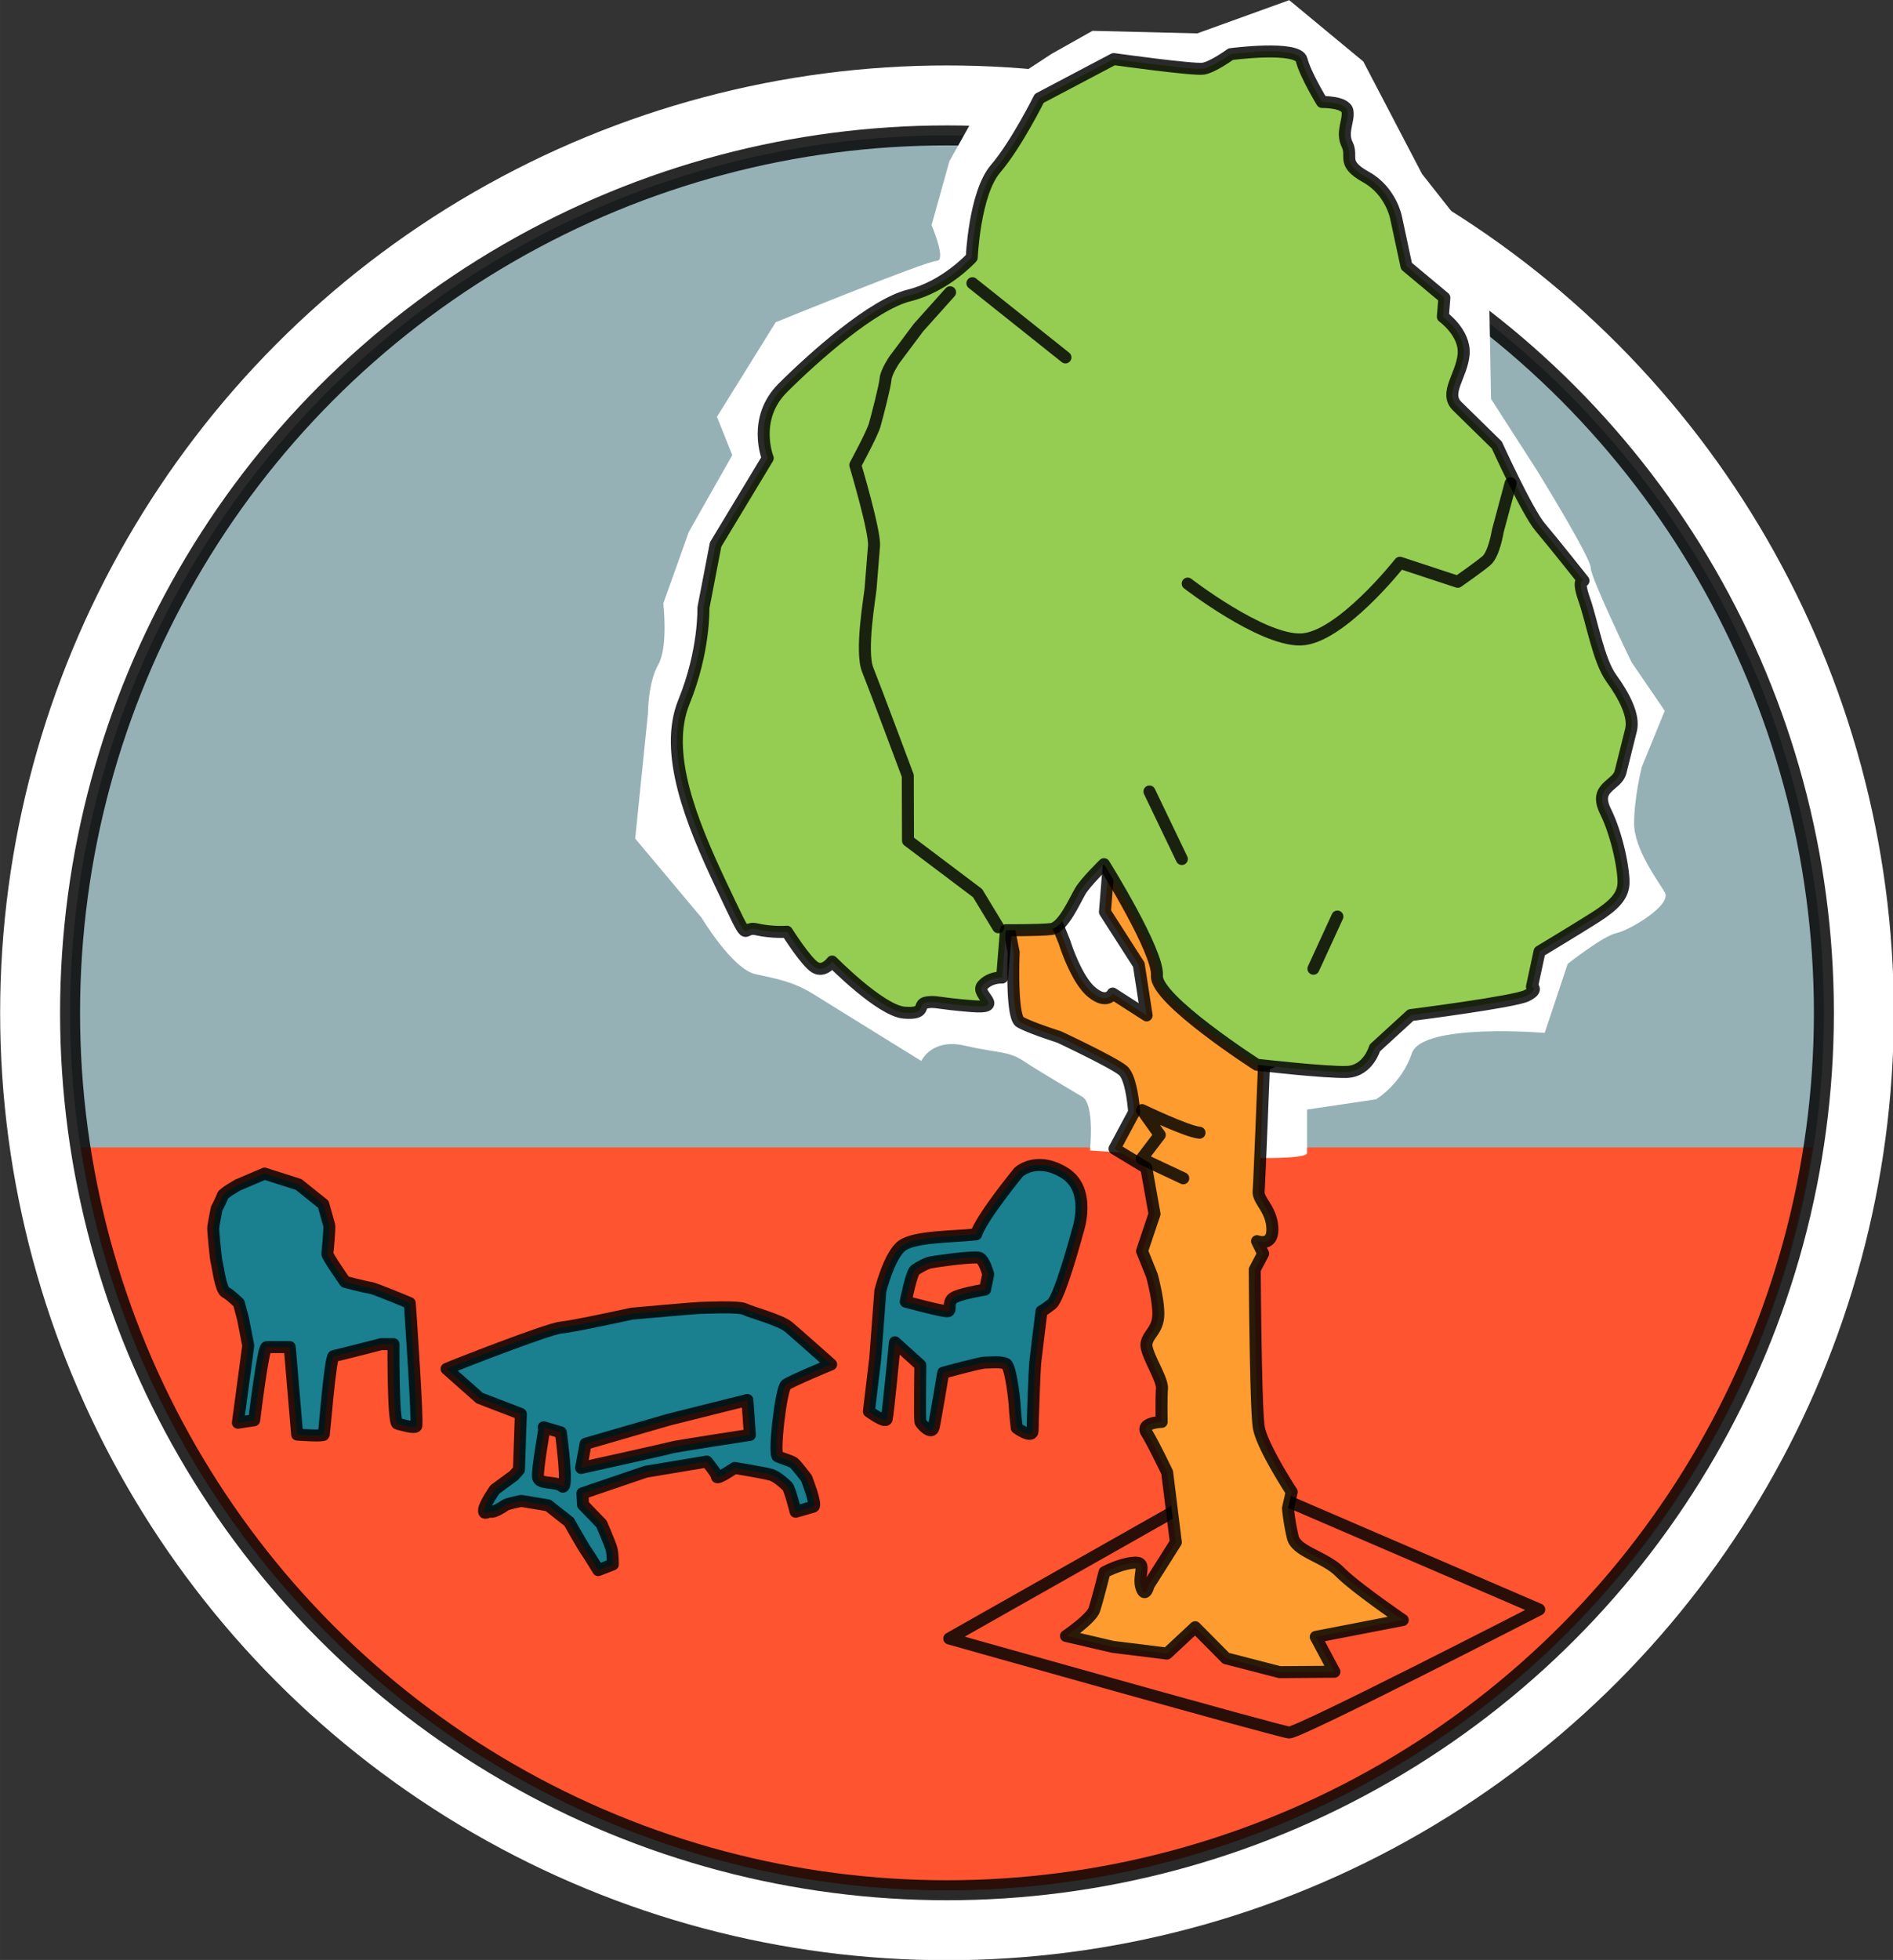 <svg xmlns:osb="http://www.openswatchbook.org/uri/2009/osb" xmlns="http://www.w3.org/2000/svg" xmlns:xlink="http://www.w3.org/1999/xlink" width="101.088" height="104.603" viewBox="0 0 94.77 98.066"><rect x="0" y="0" width="94.77" height="98.066" fill="#333333" stroke="none"/><defs><linearGradient xlink:href="#d" id="w" x1="123.196" y1="401.558" x2="142.531" y2="401.558" gradientUnits="userSpaceOnUse"/><linearGradient id="d" osb:paint="solid"><stop offset="0" stop-opacity=".833"/></linearGradient><linearGradient id="b" osb:paint="solid" gradientTransform="matrix(.293 0 0 .294 624.68 202.577)"><stop offset="0" stop-color="#95cc52"/></linearGradient><linearGradient id="c" osb:paint="solid" gradientTransform="matrix(0 0 0 0 757.863 516.393)"><stop offset="0" stop-color="#1a7f8f"/></linearGradient><linearGradient id="f" osb:paint="solid" gradientTransform="matrix(.071 0 0 .062 -1162.381 2318.358)"><stop offset="0" stop-color="#ff5430"/></linearGradient><linearGradient id="a" osb:paint="solid" gradientTransform="matrix(.291 0 0 .259 440.415 209.476)"><stop offset="0" stop-color="#ff9c30"/></linearGradient><linearGradient xlink:href="#a" id="o" x1="352.664" y1="515.363" x2="423.302" y2="515.363" gradientUnits="userSpaceOnUse" gradientTransform="matrix(.793 .064 -.064 .794 -108.14 43.918)"/><linearGradient xlink:href="#b" id="q" x1="300.318" y1="411.284" x2="447.867" y2="411.284" gradientUnits="userSpaceOnUse" gradientTransform="matrix(.793 .064 -.064 .794 -108.14 43.918)"/><linearGradient xlink:href="#c" id="i" x1="142.449" y1="492.149" x2="170.217" y2="492.149" gradientUnits="userSpaceOnUse" gradientTransform="translate(8.703 -52.367)"/><linearGradient xlink:href="#c" id="g" x1="93.069" y1="498.875" x2="141.68" y2="498.875" gradientUnits="userSpaceOnUse" gradientTransform="translate(6.891 -42.222)"/><linearGradient xlink:href="#c" id="k" x1="69.483" y1="497.472" x2="96.132" y2="497.472" gradientUnits="userSpaceOnUse" gradientTransform="translate(2.181 -57.077)"/><linearGradient xlink:href="#d" id="x" x1="157.91" y1="466.306" x2="166.938" y2="466.306" gradientUnits="userSpaceOnUse"/><linearGradient id="e" osb:paint="solid" gradientTransform="matrix(.345 0 0 .294 431.88 195.765)"><stop offset="0" stop-color="#96b1b5"/></linearGradient><linearGradient xlink:href="#d" id="v" x1="137.382" y1="366.493" x2="150.682" y2="366.493" gradientUnits="userSpaceOnUse"/><linearGradient xlink:href="#d" id="u" x1="178.725" y1="441.887" x2="183.642" y2="441.887" gradientUnits="userSpaceOnUse"/><linearGradient xlink:href="#d" id="t" x1="158.849" y1="427.665" x2="164.787" y2="427.665" gradientUnits="userSpaceOnUse"/><linearGradient xlink:href="#d" id="s" x1="163.479" y1="395.689" x2="204.641" y2="395.689" gradientUnits="userSpaceOnUse"/><linearGradient xlink:href="#d" id="r" x1="101.538" y1="395.738" x2="219.321" y2="395.738" gradientUnits="userSpaceOnUse"/><linearGradient xlink:href="#d" id="p" x1="141.572" y1="478.073" x2="192.702" y2="478.073" gradientUnits="userSpaceOnUse"/><linearGradient xlink:href="#d" id="n" x1="134.585" y1="522.146" x2="208.103" y2="522.146" gradientUnits="userSpaceOnUse"/><linearGradient xlink:href="#d" id="m" x1="53.316" y1="405.054" x2="269.914" y2="405.054" gradientUnits="userSpaceOnUse"/><linearGradient xlink:href="#d" id="l" x1="64.089" y1="431.305" x2="90.737" y2="431.305" gradientUnits="userSpaceOnUse" gradientTransform="translate(7.576 9.09)"/><linearGradient xlink:href="#d" id="j" x1="143.576" y1="430.688" x2="171.343" y2="430.688" gradientUnits="userSpaceOnUse" gradientTransform="translate(7.576 9.09)"/><linearGradient xlink:href="#d" id="h" x1="92.384" y1="447.563" x2="140.995" y2="447.563" gradientUnits="userSpaceOnUse" gradientTransform="translate(7.576 9.09)"/></defs><g transform="matrix(.413 0 0 .413 -19.338 -116.61)"><circle cx="161.615" cy="405.054" r="106.299" fill="none" stroke="#fff" stroke-width="16.953" stroke-linecap="round" stroke-linejoin="round" stroke-dashoffset="8.46"/><circle cx="161.615" cy="405.054" r="106.299" fill="url(#e)"/><path d="M56.65 421.367a106.3 106.3 0 00104.964 89.987 106.3 106.3 0 00104.908-89.987H56.65z" fill="url(#f)"/><path d="M134.264 440.737c-1.211.01-2.384.067-2.615.067-.461 0-8.228.693-8.228.693s-7 1.538-8.616 1.692c-1.615.153-13.384 4.769-13.845 5l4 3.539 5 1.921-.23 6.77-.616.691-2.309 1.694s-1.23 1.768-1.306 2.46c-.077.693.46.154.845.231.385.077 1.384-.539 1.692-.77.308-.23 2-.538 2-.538l3.23.539 2.54 2s1.691 3 2.076 3.539c.384.538 1.46 2.306 1.46 2.306l1.77-.691s0-1.232-.154-1.848c-.154-.615-1.23-3.076-1.23-3.076l-2.231-2.307-.076-1.384 7.691-2.616 7.385-1.23s1.23 1.461 1.23 1.846c0 .384 2.153-1.076 2.153-1.076s3.768.614 4.46.845c.693.231 1.617 1.077 1.924 1.385.308.308 1 3.076 1 3.076s1.693-.461 2.155-.615c.461-.154-.848-3.461-.848-3.461s-1.23-1.615-1.537-1.846c-.308-.23-1.386-.538-1.924-.77-.538-.23.385-8.23 1-8.69.615-.462 5.461-2.464 5.461-2.464s-4.152-3.69-5.152-4.537c-1-.846-4.54-1.77-5.309-2.154-.385-.192-1.634-.23-2.846-.22zm3.155 11.221l.306 4.23s-9.075 1.384-9.537 1.538c-.461.153-10.922 2.463-10.922 2.463l.54-2.924 10.076-2.922 9.537-2.385zm-24.69 3.307l2.076.615s1 7.231.155 6.539c-.846-.692-2.847-.154-2.924-1.154-.077-1 .77-5.77.77-5.77l-.077-.23z" fill="url(#g)" stroke="url(#h)" stroke-width="1.453" stroke-linecap="round" stroke-linejoin="round" stroke-dashoffset="8.46"/><path d="M173.058 423.49c-1.736-.083-2.754.862-2.754.862s-4.539 5.54-5.154 7.54c-2.769.307-7.46.228-8.998 1.382-1.538 1.154-2.615 5.463-2.615 5.463l-.615 8.152-.77 6.461s2 1.462 2.154.924c.154-.538 1-9.309 1-9.309l3.077 2.77s-.077 6.538 0 6.846c.076.307 1.384 1.691 1.615.691.23-1 1.154-6.613 1.154-6.613s4.461-1.23 5.076-1.23c.616 0 1.922-.156 2.537.152.616.307 1.079 4.847 1.079 5.308 0 .462.23 2.461.23 2.461s1.922 1.384 1.922.307.232-7.383.308-8.152c.077-.77.77-6.307.77-6.307s.23-.077 1.23-.846 3.153-8.846 3.153-8.846 1.769-4.999-1.615-7.076c-1.058-.649-1.995-.9-2.784-.94zm-7.945 11.2c.199.003.345.018.422.047.615.23 1.078 2 1.078 2l-.385 1.846s-3.308.537-3.924 1.076c-.615.538-.152 1.385-.537 1.539-.384.154-5.154-1.154-5.154-1.154s.693-3.538 1.154-3.846c.462-.308 1.154-.692 1.616-.846.403-.134 4.34-.682 5.73-.662z" fill="url(#i)" stroke="url(#j)" stroke-width="1.453" stroke-linecap="round" stroke-linejoin="round" stroke-dashoffset="8.46"/><path d="M75.659 454.714l1.976-.3s1.078-8.862 1.497-8.862h2.814l.899 10.6s3.173.24 3.233 0c.06-.24.779-9.462 1.198-9.522.42-.06 5.749-1.437 5.749-1.437h1.497s-.06 9.521.479 9.641c.539.12 2.036.599 2.276.3.24-.3-.779-14.911-.779-14.911s-4.252-1.797-4.79-1.857c-.54-.06-3.055-.718-3.055-.718s-2.215-3.174-2.155-3.414c.06-.24.299-3.174.24-3.413-.06-.24-.72-2.575-.72-2.575l-2.994-2.396-4.132-1.317-3.233 1.377s-1.797 1.018-1.857 1.318c-.06.3-.718 1.557-.718 1.557s-.42 2.096-.42 2.395c0 .3.3 3.713.42 4.072.12.36.479 3.354 1.077 3.653.6.3 1.617 1.318 1.617 1.318s.42 1.556.48 1.796.658 3.354.658 3.354z" fill="url(#k)" stroke="url(#l)" stroke-width="1.453" stroke-linecap="round" stroke-linejoin="round" stroke-dashoffset="8.46"/><circle r="106.299" cy="405.054" cx="161.615" fill="none" stroke="url(#m)" stroke-width="2.422" stroke-linecap="round" stroke-linejoin="round" stroke-dashoffset="8.46"/><path d="M166.248 294.136l-4.336 7.742-2.168 7.742s1.858 4.335.62 4.335c-1.24 0-19.51 7.433-19.51 7.433l-7.123 11.458 1.858 4.645-5.265 9.29-3.096 8.672s.619 5.264-.62 7.432c-1.238 2.168-1.238 5.884-1.238 5.884l-1.549 15.174 8.052 9.6s3.716 6.194 6.503 6.814c2.787.619 4.645.929 7.123 2.477 2.477 1.548 13.007 8.052 13.007 8.052s1.238-2.787 5.264-1.858c4.026.929 5.265.62 7.123 1.858 1.858 1.239 5.574 3.406 7.122 4.335 1.549.93.93 6.504.93 6.504s26.322 1.858 26.322.31v-5.265l8.362-1.239s3.097-1.858 4.335-5.574c1.24-3.716 16.104-2.478 16.104-2.478l2.787-8.361s4.336-3.407 5.884-3.716c1.548-.31 6.813-3.407 5.884-4.955-.93-1.549-3.716-5.265-3.716-8.362 0-3.096.929-6.813.929-6.813l2.787-6.813-4.026-5.884s-4.955-10.22-4.955-11.458c0-1.239-6.503-11.768-6.503-11.768l-5.574-8.67-.31-17.033-8.052-10.22-7.123-13.626-8.98-7.432-11.149 4.026-12.697-.31-4.955 2.787z" fill="#fff"/><g stroke-width="1.453" stroke-linecap="round" stroke-linejoin="round" stroke-dashoffset="8.46"><path d="M135.585 526.192s40.049 11.295 41.195 11.387c1.146.091 30.323-14.902 30.323-14.902l-37.08-15.968z" fill="url(#c)" stroke="url(#n)" transform="translate(26.304 -45.337)"/><path d="M149.741 525.881l5.663 1.32 6.568.815 3.428-3.191 3.736 3.765 6.5 1.676 6.636-.046-2.257-4.225 10.547-2.043s-5.743-3.926-7.61-5.81c-1.869-1.882-5.285-2.444-5.72-4.212a25.913 25.913 0 01-.584-3.513l.448-1.986s-3.598-5.487-3.988-7.83c-.389-2.341-.489-19.102-.489-19.102l1.021-1.94-.745-1.504s1.96.735 1.858-1.584c-.103-2.319-1.754-3.318-1.662-4.466.092-1.148.646-15.257.646-15.257l4.482-1.951 5.606-1.573 7.877-8.323-2.613-3.387-4.644 3.96-5.25.736 5.137-6.521-3.828-2.617-2.993 4.96-3.267 1.182-2.993 4.96.679-12.078s-7.29-2.606-8.631-3.868c-1.34-1.263-3.53-6.349-3.53-6.349l-4.08.54s-7.497-.023-6.42.93c1.078.953 5.673 4.787 5.673 4.787l-.482 6.027 4.102 6.394.95 6.142-4.114-2.64s-.688 1.389-2.58-.207c-1.89-1.596-3.265-6.038-3.265-6.038l-1.203-2.985-5.778.115.825 4.11s-.334 7.772.766 8.437c1.1.666 4.757 1.826 4.757 1.826s6.67 3.133 7.748 4.086c1.077.953 1.329 5.017 1.329 5.017l-2.374 4.431 3.851 2.33.996 5.568-1.514 4.5 1.203 2.985s.893 3.25.756 4.971c-.138 1.722-1.33 2.204-1.423 3.352-.091 1.148 1.971 4.202 1.88 5.35-.093 1.148-.036 4.04-.036 4.04s-2.602.081-1.834 1.298c.767 1.217 2.498 4.822 2.498 4.822l1.052 8.46-3.302 5.224s-.425 1.699-.883.218.826-3.111-.916-2.962c-1.743.15-3.554 1.16-3.554 1.16s-.849 3.398-1.227 4.523c-.379 1.125-3.429 3.191-3.429 3.191z" fill="url(#o)" stroke="url(#p)" transform="translate(26.304 -45.337)"/><path d="M154.346 432.377s-2.19 2.135-2.855 3.238c-.665 1.102-2.087 4.454-3.543 4.626-1.456.172-5.49.138-5.49.138l-.46 5.74s-1.433-.115-2.385.964c-.951 1.08 2.946 2.836-1.353 2.491-4.298-.344-4.275-.63-5.445-.436-1.169.196.172 1.458-2.694 1.229-2.865-.23-8.733-6.188-8.733-6.188s-.975 1.367-2.075.7c-1.1-.665-3.404-4.316-3.404-4.316s-1.742.15-3.725-.298c-1.983-.448-.494 2.56-4.195-5.246-3.7-7.807-7.069-16.164-4.557-22.317 2.512-6.153 2.352-11.365 2.352-11.365l1.48-7.68 6.319-10.47s-1.925-4.776 1.836-8.518c3.76-3.743 10.903-10.103 15.317-11.194 4.413-1.09 7.578-4.592 7.578-4.592s.334-7.772 2.88-10.745c2.545-2.974 5.297-8.53 5.297-8.53l9.034-4.764s9.697 1.354 10.866 1.159c1.17-.195 3.314-1.757 3.314-1.757s8.161-1.079 8.597.689c.435 1.768 2.475 5.108 2.475 5.108s2.888-.057 3.083 1.114c.195 1.17-.78 2.537-.035 4.04.744 1.505-.757 2.25 2.28 3.938 3.037 1.688 3.644 4.914 3.644 4.914l1.26 5.877 4.596 3.835-.184 2.296s2.728 1.951 2.52 4.534c-.206 2.583-2.396 4.718-.792 6.291l4.814 4.718s3.678 8.093 5.26 9.953c1.58 1.86 5.248 6.486 5.248 6.486s-.837-.356.103 2.32c.939 2.674 1.717 7.358 3.276 9.504 1.559 2.147 2.807 4.558 2.383 6.257l-1.273 5.097c-.425 1.699-3.314 1.756-1.824 4.764s2.29 7.405 2.176 8.84c-.115 1.435-1.067 2.514-3.497 4.052-2.43 1.539-6.672 4.087-6.672 4.087l-.918 4.26s.836.355-.665 1.101c-1.502.747-14.032 2.343-14.032 2.343l-4.356 3.983s-.803 2.824-3.406 2.905c-2.602.08-10.89-.872-10.89-.872s-12.343-7.921-12.113-10.791c.23-2.87-6.417-13.512-6.417-13.512z" fill="url(#q)" stroke="url(#r)" transform="translate(26.304 -45.337)"/><path d="M203.637 386.23l-1.553 5.775s-.443 2.804-1.38 3.603c-.936.799-3.476 2.562-3.476 2.562l-7.014-2.31s-7.284 9.247-12.087 9.3c-4.804.052-13.637-6.772-13.637-6.772" fill="none" stroke="url(#s)" transform="translate(26.304 -45.337)"/><path d="M159.855 423.576l3.926 8.179" fill="none" stroke="url(#t)" transform="translate(26.304 -45.337)"/><path d="M182.636 438.726l-2.905 6.321" fill="none" stroke="url(#u)" transform="translate(26.304 -45.337)"/><path d="M138.393 362l11.278 8.986" fill="none" stroke="url(#v)" transform="translate(26.304 -45.337)"/><path d="M135.688 363.094l-3.833 4.28-2.931 3.916s-.989 1.45-1.058 2.318c-.07.869-1.016 4.507-1.32 5.575-.303 1.068-2.35 4.836-2.35 4.836s2.409 8.057 2.27 9.794l-.418 5.21c-.07.868-1.258 7.545-.348 9.802.91 2.257 4.86 12.841 4.86 12.841l.025 7.867 8.434 6.355 2.505 4.133" fill="none" stroke="url(#w)" transform="translate(26.304 -45.337)"/><path d="M165.924 464.914c-1.517-.122-6.978-2.744-6.978-2.744l2.158 3.013-2.194 2.883 5.045 2.37" fill="none" stroke="url(#x)" transform="translate(26.304 -45.337)"/></g></g></svg>